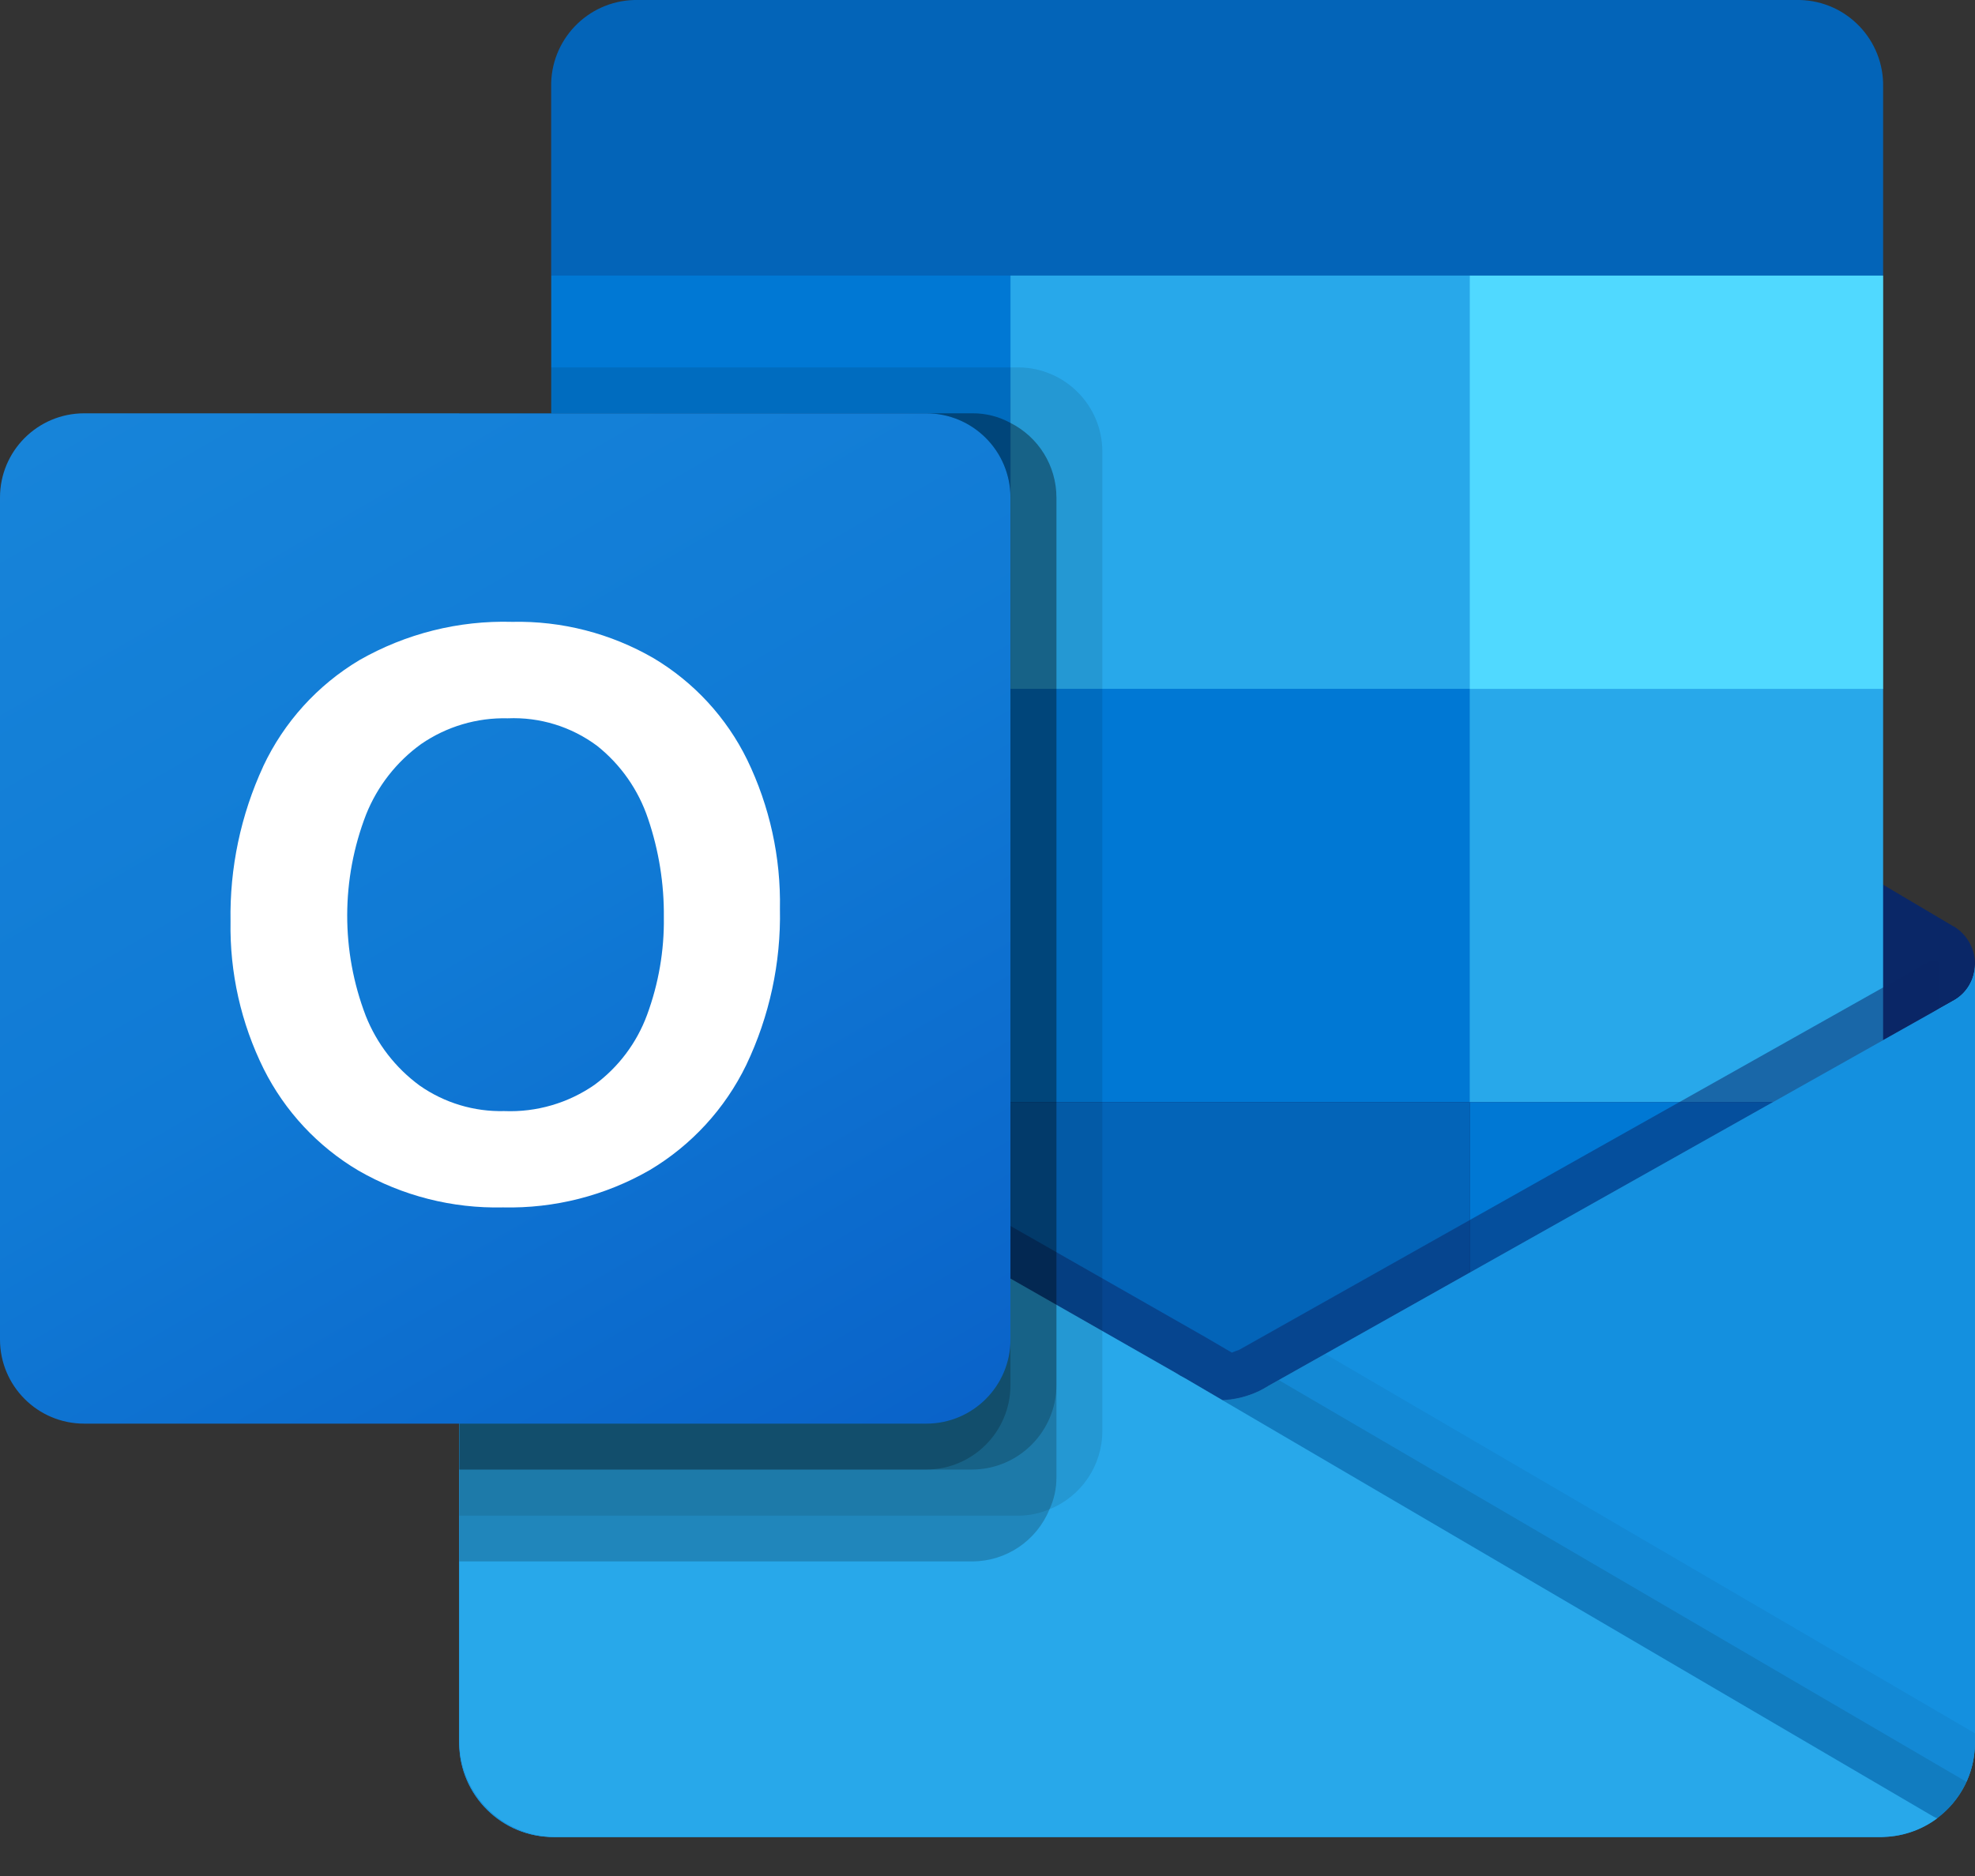 <svg xmlns="http://www.w3.org/2000/svg" width="40" height="38" viewBox="0 0 40 38" fill="none"><rect x="0" y="0" width="40" height="38" fill="#333333" stroke="none"/><path d="M40 19.535C40.003 19.222 39.841 18.931 39.574 18.767H39.57L39.553 18.758L25.693 10.553C25.633 10.513 25.571 10.476 25.506 10.442C24.971 10.166 24.335 10.166 23.8 10.442C23.736 10.476 23.674 10.513 23.614 10.553L9.754 18.758L9.737 18.767C9.313 19.031 9.183 19.588 9.447 20.011C9.524 20.136 9.631 20.24 9.758 20.314L23.619 28.519C23.679 28.559 23.741 28.596 23.805 28.63C24.34 28.906 24.976 28.906 25.511 28.63C25.575 28.596 25.637 28.559 25.697 28.519L39.558 20.314C39.835 20.153 40.003 19.855 40 19.535V19.535Z" fill="#0A2767"></path><path d="M11.369 14.057H20.465V22.394H11.369V14.057ZM38.139 5.581V1.767C38.161 0.814 37.407 0.023 36.453 0H12.849C11.896 0.023 11.141 0.814 11.163 1.767V5.581L25.116 9.302L38.139 5.581Z" fill="#0364B8"></path><path d="M11.164 5.582H20.466V13.954H11.164V5.582Z" fill="#0078D4"></path><path d="M29.767 5.582H20.465V13.954L29.767 22.326H38.139V13.954L29.767 5.582Z" fill="#28A8EA"></path><path d="M20.465 13.953H29.767V22.325H20.465V13.953Z" fill="#0078D4"></path><path d="M20.465 22.325H29.767V30.697H20.465V22.325Z" fill="#0364B8"></path><path d="M11.369 22.395H20.465V29.974H11.369V22.395Z" fill="#14447D"></path><path d="M29.768 22.325H38.14V30.697H29.768V22.325Z" fill="#0078D4"></path><path d="M39.573 20.264L39.555 20.273L25.695 28.068C25.634 28.105 25.573 28.141 25.509 28.172C25.273 28.285 25.017 28.348 24.757 28.359L24 27.916C23.936 27.884 23.874 27.848 23.814 27.809L9.767 19.792H9.76L9.301 19.535V35.316C9.308 36.369 10.167 37.217 11.22 37.21H38.109C38.125 37.21 38.139 37.202 38.156 37.202C38.378 37.188 38.597 37.142 38.807 37.066C38.898 37.028 38.985 36.983 39.068 36.931C39.131 36.895 39.238 36.818 39.238 36.818C39.714 36.465 39.996 35.908 39.998 35.316V19.535C39.998 19.837 39.835 20.115 39.572 20.264H39.573Z" fill="url(#paint0_linear_823_3305)"></path><path opacity="0.5" d="M39.255 19.473V20.44L24.762 30.419L9.757 19.798C9.757 19.793 9.753 19.789 9.748 19.789L8.371 18.961V18.263L8.939 18.254L10.139 18.942L10.166 18.952L10.269 19.017C10.269 19.017 24.371 27.063 24.408 27.082L24.948 27.398C24.994 27.38 25.041 27.361 25.097 27.342C25.125 27.324 39.097 19.463 39.097 19.463L39.255 19.473Z" fill="#0A2767"></path><path d="M39.573 20.264L39.555 20.274L25.695 28.069C25.634 28.107 25.573 28.142 25.509 28.174C24.97 28.437 24.341 28.437 23.802 28.174C23.739 28.142 23.677 28.107 23.616 28.069L9.756 20.274L9.739 20.264C9.471 20.119 9.304 19.84 9.301 19.535V35.316C9.307 36.368 10.166 37.216 11.219 37.21H38.08C39.133 37.217 39.992 36.368 39.998 35.316V19.535C39.998 19.837 39.835 20.115 39.572 20.264L39.573 20.264Z" fill="#1490DF"></path><path opacity="0.1" d="M25.898 27.954L25.691 28.07C25.631 28.108 25.569 28.144 25.505 28.175C25.276 28.288 25.027 28.353 24.773 28.369L30.047 34.605L39.246 36.822C39.498 36.632 39.699 36.381 39.829 36.094L25.898 27.954V27.954Z" fill="black"></path><path opacity="0.05" d="M26.838 27.425L25.691 28.07C25.631 28.108 25.569 28.143 25.505 28.174C25.276 28.287 25.027 28.353 24.773 28.368L27.244 35.18L39.249 36.818C39.722 36.463 40 35.907 40.001 35.315V35.111L26.838 27.425Z" fill="black"></path><path d="M11.247 37.209H38.08C38.492 37.212 38.895 37.081 39.228 36.837L24 27.918C23.936 27.885 23.874 27.85 23.814 27.811L9.768 19.794H9.761L9.303 19.535V35.262C9.302 36.336 10.172 37.208 11.247 37.209Z" fill="#28A8EA"></path><path opacity="0.1" d="M22.326 9.147V28.989C22.324 29.685 21.901 30.31 21.256 30.571C21.056 30.656 20.841 30.701 20.624 30.701H9.303V8.373H11.163V7.442H20.624C21.564 7.446 22.324 8.208 22.326 9.147Z" fill="black"></path><path opacity="0.2" d="M21.396 10.077V29.919C21.398 30.144 21.351 30.366 21.256 30.57C20.998 31.207 20.381 31.625 19.694 31.628H9.303V8.372H19.694C19.963 8.37 20.229 8.437 20.465 8.567C21.036 8.855 21.395 9.439 21.396 10.077H21.396Z" fill="black"></path><path opacity="0.2" d="M21.396 10.077V28.059C21.391 28.998 20.633 29.759 19.694 29.767H9.303V8.372H19.694C19.963 8.37 20.229 8.437 20.465 8.567C21.036 8.855 21.395 9.439 21.396 10.077H21.396Z" fill="black"></path><path opacity="0.2" d="M20.465 10.077V28.059C20.464 28.999 19.704 29.763 18.763 29.767H9.303V8.372H18.763C19.704 8.373 20.466 9.136 20.465 10.076C20.465 10.076 20.465 10.077 20.465 10.077Z" fill="black"></path><path d="M1.705 8.372H18.76C19.702 8.372 20.465 9.136 20.465 10.077V27.132C20.465 28.074 19.702 28.837 18.76 28.837H1.705C0.763 28.837 0 28.074 0 27.132V10.077C0 9.135 0.763 8.372 1.705 8.372Z" fill="url(#paint1_linear_823_3305)"></path><path d="M5.33 15.524C5.751 14.628 6.429 13.879 7.278 13.372C8.219 12.834 9.29 12.565 10.373 12.596C11.377 12.574 12.368 12.829 13.237 13.332C14.054 13.819 14.713 14.533 15.132 15.388C15.588 16.329 15.816 17.365 15.796 18.411C15.818 19.504 15.584 20.587 15.113 21.574C14.683 22.459 14.004 23.198 13.159 23.701C12.256 24.22 11.229 24.481 10.188 24.457C9.162 24.481 8.15 24.224 7.261 23.712C6.436 23.224 5.77 22.509 5.341 21.653C4.881 20.725 4.651 19.701 4.669 18.666C4.65 17.582 4.876 16.508 5.331 15.524L5.33 15.524ZM7.407 20.575C7.631 21.141 8.011 21.632 8.502 21.991C9.003 22.341 9.603 22.521 10.214 22.506C10.865 22.532 11.506 22.345 12.041 21.974C12.527 21.616 12.896 21.124 13.105 20.558C13.338 19.926 13.454 19.257 13.445 18.583C13.452 17.903 13.344 17.227 13.125 16.583C12.931 16.002 12.573 15.489 12.094 15.108C11.572 14.719 10.933 14.522 10.283 14.55C9.659 14.534 9.046 14.716 8.531 15.07C8.031 15.43 7.644 15.925 7.415 16.497C6.907 17.809 6.904 19.263 7.408 20.577L7.407 20.575V20.575Z" fill="white"></path><path d="M29.768 5.582H38.14V13.954H29.768V5.582Z" fill="#50D9FF"></path><defs><linearGradient id="paint0_linear_823_3305" x1="24.65" y1="19.535" x2="24.65" y2="37.209" gradientUnits="userSpaceOnUse"><stop stop-color="#35B8F1"></stop><stop offset="1" stop-color="#28A8EA"></stop></linearGradient><linearGradient id="paint1_linear_823_3305" x1="3.555" y1="7.04" x2="16.91" y2="30.169" gradientUnits="userSpaceOnUse"><stop stop-color="#1784D9"></stop><stop offset="0.5" stop-color="#107AD5"></stop><stop offset="1" stop-color="#0A63C9"></stop></linearGradient></defs></svg>